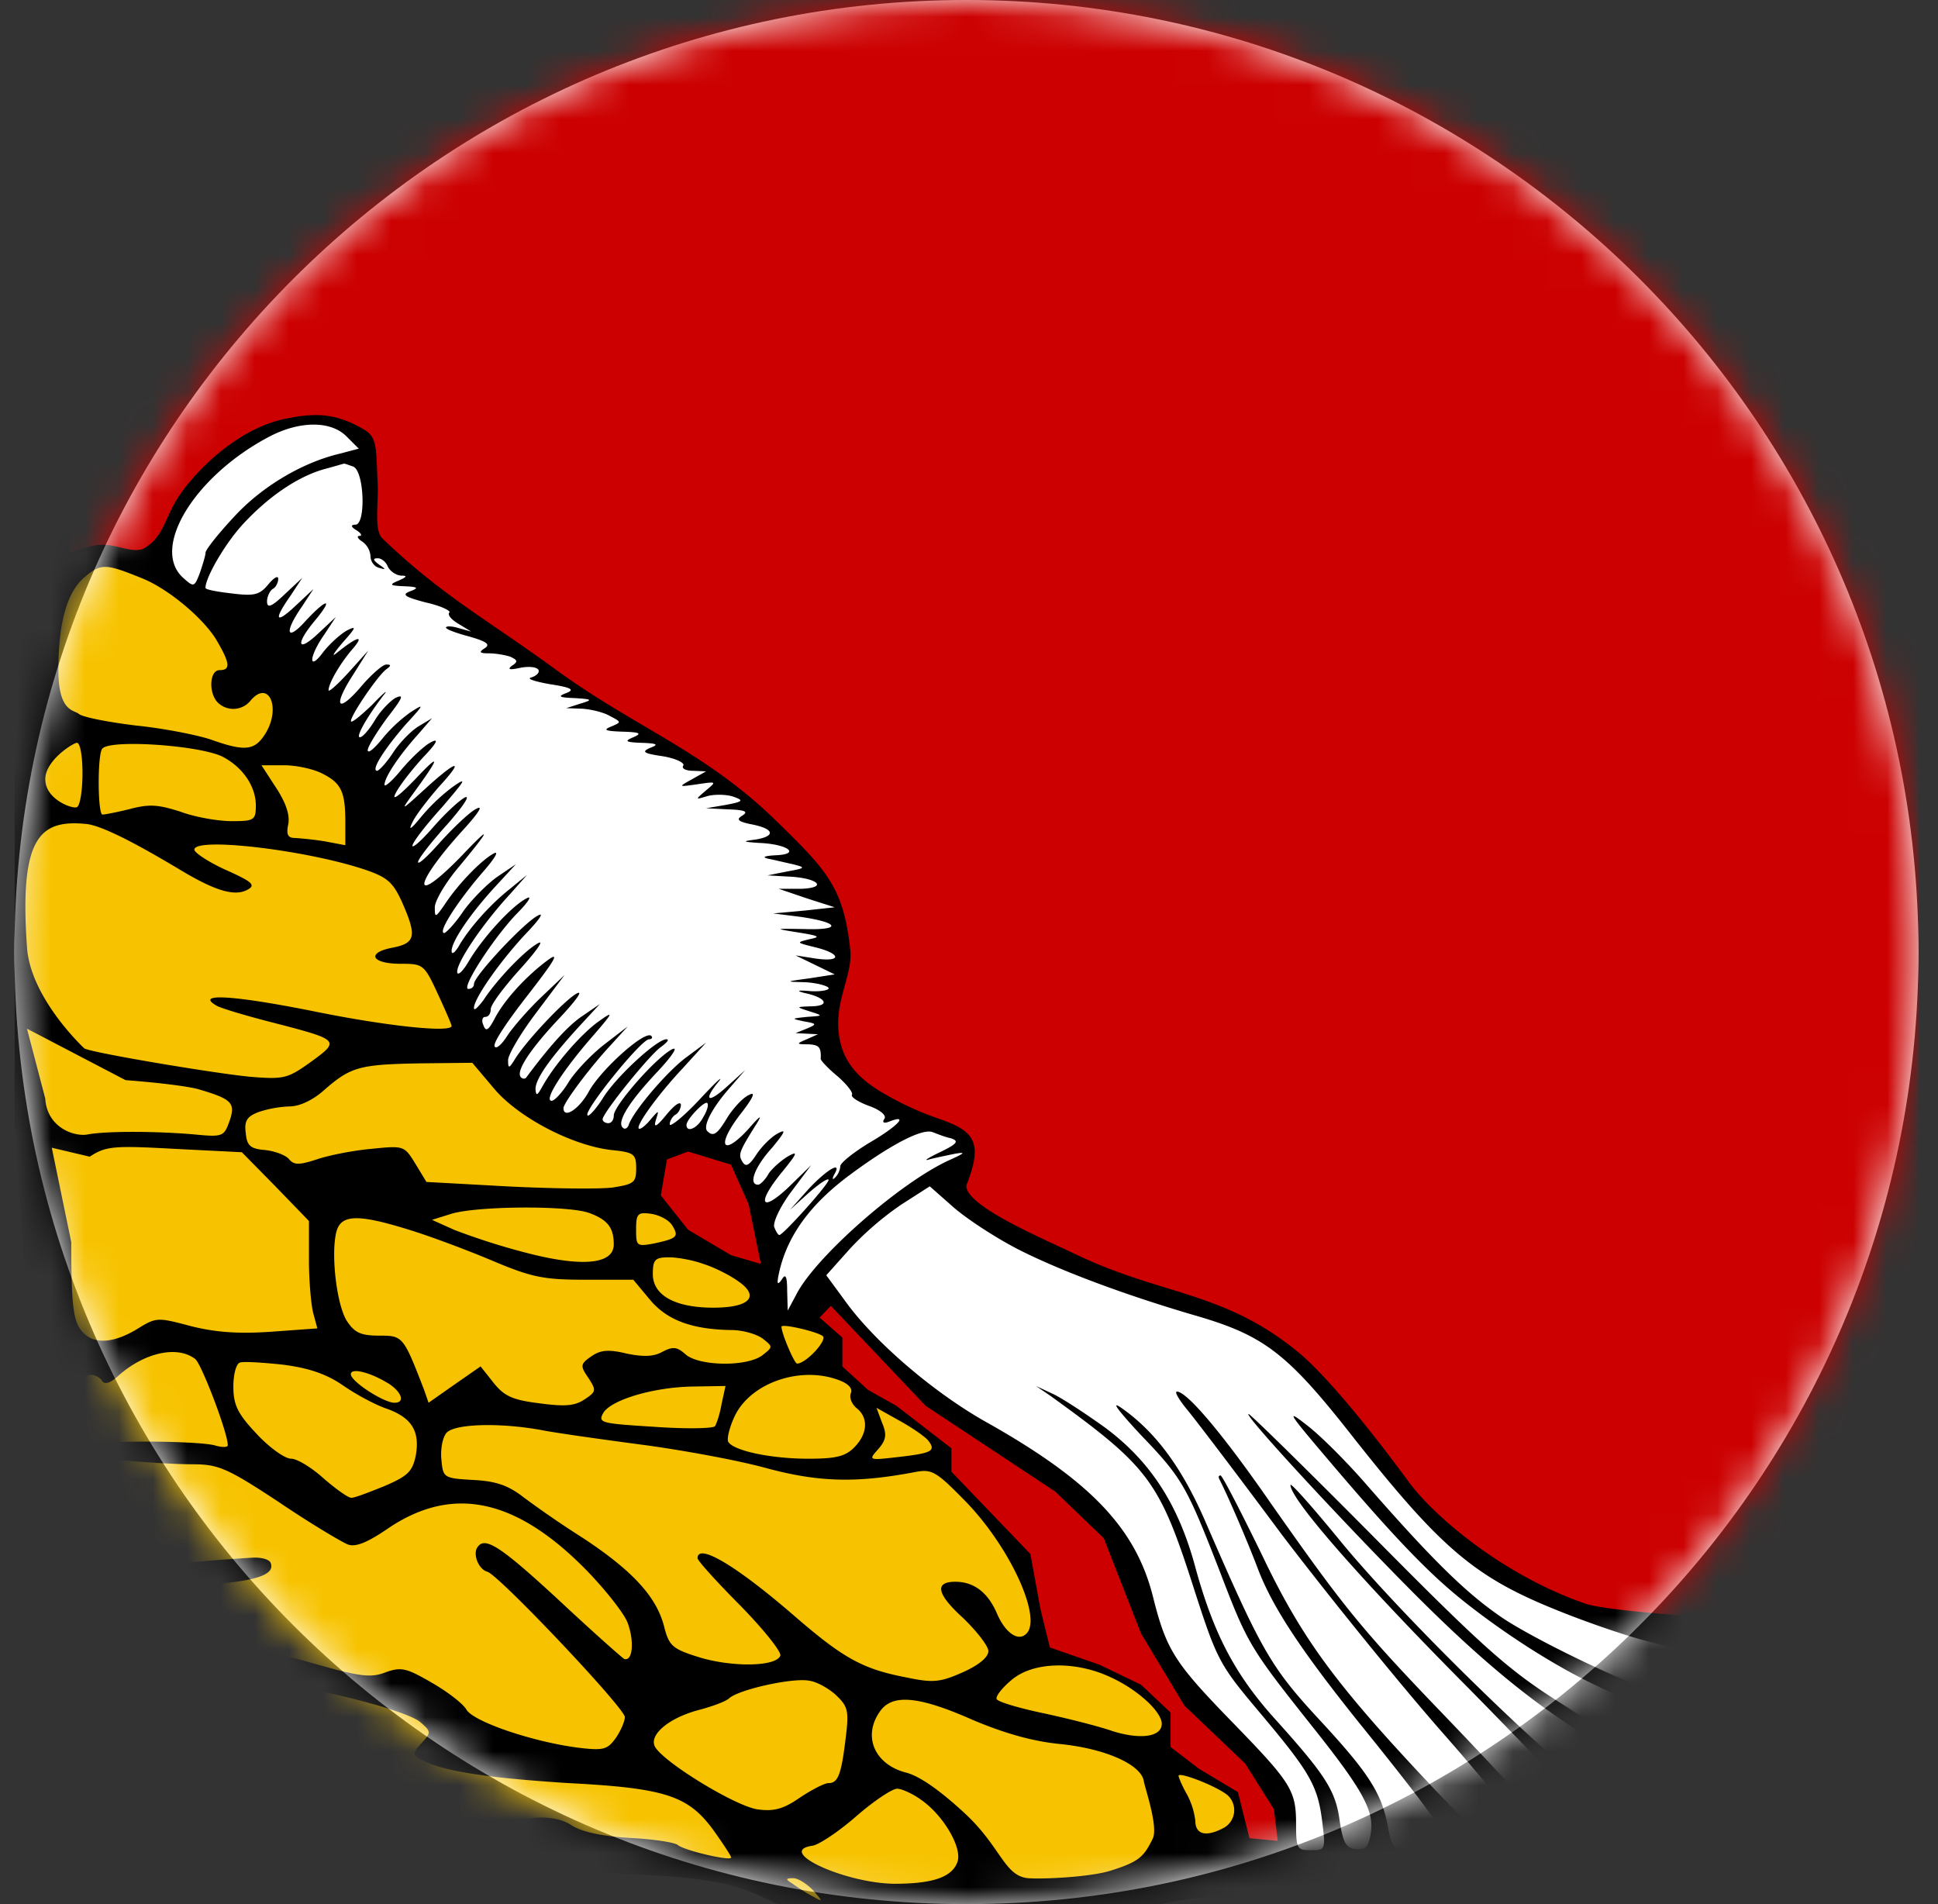 <svg xmlns="http://www.w3.org/2000/svg" width="57" height="56" fill="none" viewBox="0 0 57 56"><rect x="0" y="0" width="57" height="56" fill="#333333" stroke="none"/><g clip-path="url(#a)"><path fill="#fff" d="M56.425 28c0-15.464-12.536-28-28-28s-28 12.536-28 28 12.536 28 28 28 28-12.536 28-28"/><mask id="b" width="57" height="56" x="0" y="0" maskUnits="userSpaceOnUse" style="mask-type:alpha"><circle cx="28.425" cy="28" r="28" fill="#d9d9d9"/></mask><g mask="url(#b)"><path fill="#f7c300" d="m6.9 17.963-4.547-2.026-.566.725-.495 5.382-.53 2.669-.277 5.596 1.868 9.572-.594 7.12.218 2.306.46 2.035 1.14 1.438 1.167 1.004 2.144.625 5.618.27 4.857-.27 4.505.814 2.035.977 2.035 2.252.977-.407 1.71-2.524h2.994l4.332-.841 1.52-.923-1.52-2.415-1.845-1.845-2.822-1.954-1.167-3.23-4.83-4.205-1.384-1.276h-1.574l-.136-1.574-1.628-2.062-.624-1.411-3.284-.841-1.628-1.194-1.492-1.954-.672-1.962-1.784-3.8-1.948-3.383zM17.228-11.75l-1.23-4.53-4.1-1.918-1.62.875v1.193l-1.603-.787-1.766.928 3.694 8.27L13.53.524 39.954 20.07l4.667-.271 1.52-.923-1.52-2.415-1.845-1.845-2.822-1.954-1.167-3.23-4.83-4.206-1.384-1.275h-1.574l-.136-1.574L29.235.316l-.624-1.411-3.284-.842L38.857.316l3.475-9.102 3.41-7.059-1.894-1.058-1.027.38-.82.173.33-1.121-1.026-.616-.931-.08-3.048 1.359-2.006 5.211-4.216-.726.79-8.205h-2.307l-.1 1.603-.575.391-1.174-.391v-1.603l-2.627-.167v2.05h-1.826v-1.715h-2.442l.82 7.864-2.366.559z"/><path fill="#fff" d="m6.526 11.688-2.315 4.209.998 1.456 3.396 2.217 3.255 5.66 1.863 4.976 1.084 1.557 2.618 1.391 1.934.566 1.792.708.91 2.575.45 1.435.504.319 1.094-.319 1.058.918 2.059 2.004 1.948 1.976 2.031 1.642 1.614 2.754 2.338 2.978 1.809 1.725v2.282l1.975.167 3.84-.167 3.09-.473 1.948-1.03 1.39-2.504.669-1.892-.422-1.88-4.314-5.998-13.363-5.63.526-7.47-9.733-6.366-9.207-6.261-2.104-4.104z"/><path fill="#000" d="M24.96-19.852v1.07h-1.48v-1.81h-2.845l.114.855c.165 1.431.61 7.073.56 7.14-.033.016-.79.164-1.695.328-.904.148-1.793.33-1.973.395-.313.115-.379-.05-.905-2.204l-.576-2.32-2.138-1.052-2.139-1.037-1.036.527c-1.07.559-1.07.543-.724 1.48.066.148-.164.082-.674-.214l-.757-.46-1.003.51c-.543.28-.987.542-.987.575 0 .05.411.921.921 1.941 1.184 2.336 3.47 8.011 4.523 11.186.445 1.332.807 2.5.807 2.599 0 .082-2.254.148-5.758.148H1.438L.062 27.456 1.52 49.564l.362.987c.84 2.188 2.04 3.372 4.162 4.063.987.312 1.53.345 7.484.411 6.86.066 7.731.165 9.261.938.856.444 2.007 1.579 2.813 2.763.296.444.592.79.658.79.082 0 .428-.461.806-1.037 1.217-1.858 3.438-1.102 5.05-1.53.773-.197.839-1.184 4.606-1.184 5.593-.016 8.24-.872 9.326-1.3 2.386-.937 3.669-2.845 4.08-6.086.148-1.052.164-7.977.066-25.019L50.078-.195h-5.313c-2.928 0-5.33-.033-5.33-.082 0-.05.396-1.3.89-2.78 1.035-3.126 1.776-4.87 4.03-9.475l1.644-3.372-.362-.28c-.197-.148-.724-.444-1.151-.641l-.79-.379-.756.379c-.675.329-.74.329-.625.066.345-.823.296-.938-.626-1.333l-.888-.378-1.217.477c-2.813 1.135-2.402.707-3.504 3.586-.526 1.398-.97 2.533-1.003 2.533-.23 0-3.62-.526-3.668-.56-.066-.082.23-3.503.542-6.086.132-1.069.198-2.006.148-2.089-.049-.082-.657-.148-1.381-.148h-1.283l-.115.987c-.1.889-.148.987-.494.987-.773 0-.905-.148-.905-1.069 0-1.02-.082-1.07-1.842-1.07H24.96zm.988.97v1.711l-1.432.099c-.806.066-1.825.148-2.286.197l-.839.083-.099-1.201c-.066-.658-.148-1.448-.214-1.744l-.098-.526h2.171v1.809h2.139v-1.069c0-.954.032-1.07.329-1.07.312 0 .329.116.329 1.712m.657.362v1.662l.51.115c.28.05.97.099 1.53.115.543.017 1.415.066 1.908.115.494.066-1.381.115-4.161.115-5.001 0-5.675-.115-1.892-.329l1.94-.115-.098-1.908c-.066-1.382-.05-1.859.082-1.678.1.132.181 1.004.181 1.908m.987-.986c0 .97 0 .97 1.35 1.085.558.066.591.033.69-.526.05-.313.099-.773.099-1.037 0-.427.016-.444.97-.444.543 0 1.02.05 1.053.116.05.082-.033.871-.148 1.776s-.214 1.661-.23 1.694c0 .066-3.603-.131-4.047-.214-.329-.065-.362-.213-.428-1.677-.049-.889-.049-1.662-.016-1.728.016-.049.197-.065.378-.016.28.082.33.23.33.97M12.46-16.398c.296.774.51 1.431.477 1.464-.033.05-.444.214-.921.412l-.839.329-.263-.658c-.148-.362-.23-.724-.181-.806s-.033-.445-.181-.823c-.148-.362-.247-.69-.214-.724.197-.18 1.398-.707 1.48-.658.05.033.346.691.642 1.464m27.783-1.118c-.082.263-.362.872-.609 1.365-.411.839-.51.921-1.727 1.464-.69.296-1.316.526-1.365.477-.05-.05.131-.641.378-1.3l.46-1.2 1.481-.609a65 65 0 0 1 1.513-.625c.017-.016-.032.181-.131.428m1.398-.181.56.28-.313.723c-.165.412-.28.888-.23 1.086.049.197-.033.493-.165.674-.214.296-.263.296-1.036.017l-.806-.296.592-1.366c.312-.756.641-1.381.707-1.381s.379.115.691.263m-28.391 1.546c.493 1.234.526 1.431.213 1.25-.148-.098-1.167-2.566-1.167-2.846 0-.361.526.527.954 1.596m.115-.79c.214.494.23.51.131.083-.082-.444-.065-.444.346-.263.23.115.428.263.428.345 0 .066.082.115.18.082.149-.033.691 1.185 1.053 2.352.28.922-.263.017-.641-1.069-.23-.641-.412-1.069-.412-.97-.016.099.1.51.23.888.428 1.234.248 1.497-.51.724-.279-.263-.394-.527-.345-.74.05-.165.033-.28-.049-.23-.066.032-.263-.28-.428-.708-.18-.428-.329-.822-.361-.888-.033-.082-.017-.132.032-.132.05 0 .214.247.346.526m30.842.56c0 .131-.263.757-.576 1.382s-.575 1.2-.575 1.266c0 .082.066.017.148-.115.987-1.826 1.381-2.484 1.447-2.402.05.05-.23.642-.608 1.333-.379.69-.642 1.3-.593 1.349.033.049.28-.296.51-.774.23-.476.477-.822.51-.773.05.05-.098.461-.329.922-.246.46-.395.838-.345.838s.378-.592.74-1.315c.362-.74.74-1.283.823-1.234.115.082-.954 2.533-1.25 2.862-.017.033-.494-.214-1.037-.543l-.987-.608.28-.478c.148-.28.362-.493.46-.493.1 0 .379-.378.626-.822.427-.773.756-.954.756-.395m-28.77.757c.116.476.23.789.264.674.033-.099 0-.46-.1-.79-.114-.444-.114-.575.034-.526.164.05.839 2.418.707 2.533-.016.033-.164-.05-.329-.164-.263-.198-1.184-2.83-.921-2.665.066.05.23.477.345.938m-6.662-.362c0 .378.543 1.595.543 1.233 0-.098-.098-.345-.23-.575s-.23-.494-.23-.576c0-.099.115.033.246.28.132.263.346.46.494.46.197 0 .724.888.724 1.217 0 .066-1.464.922-1.58.922-.082 0-1.579-2.813-1.53-2.863.264-.23 1.103-.575 1.3-.542.132.016.247.213.263.444m34.462-.214c-.428.74-.444.756-.856.543l-.378-.214.576-.296c.707-.379.855-.379.658-.033m-33.08.394c0 .28-.576.313-.773.05-.329-.46-.263-.543.28-.346.28.1.493.23.493.297m19.92-.246 1.218.115-.1 1.382c-.065.756-.147 1.414-.18 1.447s-2.139.017-4.688-.033l-4.622-.098-.1-.74c-.049-.412-.098-1.02-.098-1.366v-.625l.954-.066c1.76-.098 6.399-.115 7.616-.016m14.722.51c-.131.246-.247.411-.263.345 0-.197.378-.954.444-.888.05.033-.033.28-.18.543m-34.148.888c.131.362.28.69.361.74.083.05.56-.066 1.053-.263.494-.214.938-.329.987-.296.033.05-.345.263-.872.46-.526.214-1.463.642-2.089.938-1.398.707-1.579.642-.263-.082l.97-.543-.312-.806c-.18-.46-.263-.822-.18-.822.065 0 .23.296.345.674m29.69.082c.527.23 1.053.379 1.185.33.132-.05.197-.034.132.049-.05.082.329.394.822.674s.905.543.905.576-.84-.346-1.876-.84c-1.036-.493-1.974-.888-2.072-.888s-.823.264-1.58.593c-.772.329-1.43.559-1.463.526-.066-.05 2.648-1.365 2.977-1.447.017 0 .444.18.97.427m-25.035.724c.608.23 1.102.46 1.102.526 0 .148-.395 0-1.645-.592-1.07-.51-.97-.493.543.066m25.825.263c.823.428 1.53.773 1.563.806.016.017-.181.527-.46 1.135-.264.625-.494 1.201-.494 1.3.016.115.263-.346.592-1.02.658-1.415.641-1.398.888-1.25.132.082.115.197-.05.378-.279.329-1.15 2.007-1.035 2.007.049 0 .345-.477.674-1.07.329-.591.674-1.069.757-1.069.23 0 .197.066-.51 1.48-.362.725-.757 1.317-.872 1.3-.099 0-1.02-.427-2.023-.937l-1.81-.938.56-1.447c.312-.79.592-1.431.625-1.431.049 0 .756.345 1.595.756m-2.467.51c-.23.625-.494 1.332-.576 1.58-.115.312-.247.427-.444.378-.148-.05-.691-.198-1.2-.346-.922-.263-.938-.263-.758-.707.116-.247.264-.527.33-.609.131-.148 2.697-1.349 2.96-1.382.066-.016-.066.477-.312 1.086m-24.773.33.494 1.282-.84.263c-.46.132-1.43.527-2.138.856-.723.345-1.316.592-1.349.559-.032-.016-.263-.56-.542-1.184-.477-1.135-.477-1.152-.165-1.3.247-.115.379-.099.494.082.197.313.18.527-.017.395-.098-.066 0 .23.198.642.197.41.394.723.427.69.033-.049-.033-.23-.131-.427-.099-.197-.148-.395-.115-.444.049-.05.197.131.345.394.428.774.296.28-.181-.707-.263-.526-.395-.97-.296-1.003s.79-.346 1.563-.707c.773-.346 1.48-.642 1.579-.659.098 0 .411.576.674 1.267m.214-.922c0 .082.066.131.132.082.23-.148.493.148.855.889.18.41.296.608.247.444-.346-1.234-.23-1.48.214-.395.18.477.197.477.115.066-.05-.247-.017-.444.066-.444.378 0 .674.23.674.493 0 .18.066.345.148.395.082.066.115-.066.082-.263-.066-.346-.066-.362.082-.05.33.691.214.855-.756 1.119-.527.148-.987.214-1.053.148-.23-.28-1.102-2.665-.954-2.665.082 0 .148.082.148.181m15.133.97c1.267.132 1.201.132-.707.083l-2.106-.066.05 2.336.05 2.335 1.233.1c.872.065.395.098-1.645.114-1.58.017-2.977.099-3.092.181-.181.115-.198.379-.066 1.35.28 1.957.378 3.404.197 3.026-.082-.181-.148-.675-.148-1.102a25 25 0 0 0-.197-2.04l-.198-1.267-1.003.1c-1.036.098-4.376.887-4.573 1.085-.066.05.082.773.345 1.579.264.822.527 1.743.576 2.056.05.313-.099-.016-.329-.74-.839-2.649-.888-2.747-1.365-2.632-.23.05-1.267.46-2.287.888-1.02.444-1.875.74-1.924.675-.082-.132 3.388-1.547 5.181-2.106 2.55-.822 4.952-1.184 7.65-1.184h1.397v-4.82l-2.237.082c-1.283.05-2.138.033-2.023-.049.28-.18 5.33-.165 7.221.016M25.75-10.36l.05 1.908-1.12.1c-.608.048-1.776.164-2.598.262-.806.082-1.513.099-1.58.033-.081-.099-.97-3.487-.97-3.717 0-.214 3.57-.576 5.264-.527l.905.017zm5.461-1.661c2.336.28 2.155.016 1.645 2.253-.428 1.81-.477 1.925-.839 1.892-.214-.016-1.464-.115-2.78-.247l-2.385-.213-.05-2.024-.049-2.023 1.53.099c.84.049 2.155.18 2.928.263m-12.189 1.908c.198.888.395 1.777.445 1.974.082.312 0 .378-.626.543-.378.115-1.497.444-2.45.756-.955.313-1.81.56-1.909.56-.082 0-.263-.346-.41-.79-.132-.428-.445-1.267-.675-1.875l-.428-1.102 1.184-.411c.922-.346 3.882-1.168 4.409-1.234.05-.017.263.707.46 1.579m18.95-.428c.724.28 1.3.543 1.3.576 0 .296-1.547 3.685-1.678 3.685-.1 0-.872-.23-1.728-.494-.839-.28-1.661-.493-1.825-.493-.658-.017-.691-.181-.264-2.139.214-1.036.428-1.974.477-2.089.083-.23 1.727.181 3.718.954m-24.361-.164c-.494.164-.938.378-1.004.444s.198.97.609 2.007c.395 1.036.707 1.957.674 2.04s-.378-.74-.79-1.843c-.394-1.102-.789-2.007-.871-2.007-.066 0-.51.181-.954.412-1.185.592-1.152.394.033-.23 1.052-.56 2.55-1.152 2.96-1.152.132 0-.164.148-.658.329m27.223.855c.822.411 1.382.757 1.25.757-.131.016-.641-.214-1.135-.494-.493-.28-.904-.477-.937-.444a8 8 0 0 1-.23.379c-.165.296-.182.296-.1-.1.1-.361.017-.46-.575-.723-.362-.164-.707-.362-.757-.444-.131-.197.691.165 2.484 1.07m-20.99 1.102c0 .132-.114-.131-.246-.575-.115-.461-.214-.938-.214-1.07 0-.131.115.116.247.576.115.444.214.938.214 1.07m-6.99 1.004.724 1.875-.527.28c-.559.296-.641.263-.888-.445-.082-.28-.395-1.102-.674-1.858-.28-.74-.428-1.35-.346-1.35s.46.823.839 1.827c.395 1.02.74 1.76.757 1.677.033-.098-.23-.937-.609-1.875-.609-1.562-.641-1.727-.378-1.908.148-.115.296-.18.329-.148.05.033.395.905.773 1.925m27.7-1.695c.148.1.05.494-.444 1.612-.724 1.678-.954 2.37-.724 2.122.1-.098.445-.871.79-1.727.674-1.661.822-1.924.954-1.694.05.082-.164.724-.477 1.447-.329.708-.69 1.547-.806 1.843l-.23.56-.51-.264c-.28-.148-.494-.33-.46-.411.263-.724 1.546-3.62 1.611-3.62.05 0 .181.067.296.132M38.86-7.433c-.411.938-.724 1.71-.707 1.727.033.017.378.23.79.477.41.264.592.412.41.346-.18-.082-1.102-.411-2.04-.773-.937-.346-1.726-.625-1.743-.592-.033.032-.28.904-.575 1.94-.296 1.037-.61 1.958-.691 2.057-.116.115-.132.05-.083-.165.708-2.516 1.053-4.03.905-4.03-.099 0-.148-.05-.082-.099.05-.065.69.1 1.431.362.79.264 1.382.395 1.447.296.083-.082.461-.871.856-1.76.395-.871.74-1.579.773-1.546s-.28.823-.69 1.76m-27.338.198c.641 1.677.74 2.17.427 2.072-.263-.082-1.497-3.421-1.382-3.717.149-.379.297-.115.954 1.645m30.003-1.563c-.05.082-.395.921-.773 1.892-.379.987-.757 1.776-.84 1.776-.081 0-.048-.247.067-.543.131-.28.444-1.003.69-1.595.543-1.283.724-1.645.84-1.645.049 0 .049.05.016.115m.28.658c-.148.345-.494 1.184-.774 1.859-.559 1.365-.575 1.398-.674 1.3-.05-.05.197-.774.543-1.63.345-.855.658-1.694.724-1.858.049-.148.18-.28.28-.28.098 0 .065.247-.1.609m-9.771.707c.427.115.329.115-.412.05-1.94-.214-1.776-.297-2.006 1.184l-.181 1.316.082-1.349c.066-1.2.05-1.349-.23-1.431-.494-.148 2.122.066 2.747.23m-2.912.165c.066.082-.329 4.128-.427 4.21-.017.034-1.152.067-2.5.083l-2.468.016-.099-1.283a95 95 0 0 0-.23-2.27l-.132-.954 2.895.05c1.58.033 2.912.098 2.961.148m-6.876.362c.116.542.412 3.092.412 3.602 0 .411-.033.428-1.678.625-.938.115-1.892.247-2.139.296-.378.066-.46.033-.46-.23s-.658-2.73-.921-3.389c-.066-.18.246-.329 1.283-.608 1.151-.313 2.335-.543 3.207-.642.115 0 .247.148.296.346m10.988.329c.987.23 1.432.41 1.432.575 0 .198-.823 3.488-.905 3.62-.033.065-4.03-.544-4.096-.626-.033-.05.477-4.129.543-4.194.033-.05 1.546.263 3.026.625M17.147-3.732c.411 1.415.411 1.727.033 1.727-.115 0-1.02.362-2.023.79l-1.826.79-.543-1.793c-.345-1.201-.477-1.843-.362-1.958s.346.379.707 1.513c.659 1.99.84 1.942.23-.082-.608-2.007-.41-2.138.248-.164.674 2.04.838 1.859.18-.214-.263-.823-.41-1.513-.345-1.513.082 0 .378.707.658 1.579.296.855.56 1.53.609 1.48.065-.066-.477-1.859-.905-3.043-.05-.148-.017-.197.099-.132.098.066.378.724.608 1.48.247.741.527 1.416.609 1.514.197.198.098-.197-.543-1.94l-.46-1.284.444-.164c.246-.083.74-.296 1.102-.46.658-.297.658-.297.855.065.115.214.395 1.02.625 1.81M36.393-5.59c.493.23.493.213.066 1.743-.181.658-.313 1.25-.264 1.283.033.033.23-.56.444-1.332.214-.773.445-1.398.543-1.398.165 0 .132.164-.46 2.04-.214.723-.346 1.233-.264 1.15.083-.081.346-.789.593-1.595.246-.79.493-1.43.559-1.43.05 0 .197.065.329.147.18.115.148.378-.214 1.431-.23.724-.428 1.448-.428 1.629.017.18.247-.379.527-1.234.51-1.612.576-1.744.707-1.628.033.049-.148.756-.411 1.595-.543 1.661-.658 2.468-.148 1.02.625-1.793.839-2.303.97-2.303.066 0-.115.724-.444 1.596-.312.888-.493 1.53-.411 1.447.099-.099.362-.74.609-1.447.246-.708.526-1.316.625-1.382.115-.066.131.016.049.214-.411 1.003-.921 2.632-.872 2.78.033.082.263-.428.494-1.152.543-1.595.658-1.81.987-1.678.23.083.18.33-.296 1.777-.313.921-.593 1.71-.642 1.744-.033.032-.674-.198-1.431-.51-.757-.313-1.694-.642-2.073-.74-.74-.198-.806-.33-.559-1.103.099-.263.313-1.02.51-1.678.181-.641.378-1.184.411-1.184s.263.082.494.198m-7.04 1.727c-.05.164-.083.033-.083-.28 0-.312.033-.444.082-.296a1.7 1.7 0 0 1 0 .576m1.743 1.447c1.036.132 2.583.428 3.438.642 1.563.395 4.162 1.381 4.014 1.53-.033.032-.593-.116-1.234-.346-1.629-.592-4.458-1.332-4.195-1.102.083.066 1.152.411 2.369.773 1.217.346 2.09.658 1.941.691-.165.033-.822-.132-1.48-.362-2.468-.839-5.89-1.25-10.479-1.25-4.293 0-7.171.444-8.948 1.349-.46.23-.888.296-1.694.263l-1.053-.05 1.497-.64c1.842-.774 4.178-1.366 6.152-1.547 2.484-.247 7.616-.214 9.672.05M10.19 12.833l.362.362-.56.148c-1.118.263-2.319.987-3.125 1.875-.46.493-.822.954-.822 1.036s-.082.346-.165.592c-.164.428-.18.428-.493.148-.97-.872.345-3.01 2.55-4.161.888-.46 1.793-.46 2.253 0m.197.888c.33.131.379 1.71.066 1.71-.148 0-.131.067.033.165.132.082.181.165.082.165-.082 0-.049.082.083.164a.58.58 0 0 1 .246.428c0 .164.115.312.247.345.214.066.214.05 0-.098-.18-.132-.18-.181-.033-.181.115 0 .247.115.296.246.066.132.23.247.379.264.197 0 .197.032-.066.148-.28.115-.263.148.164.164.412.017.445.05.181.148-.263.099-.164.165.46.33.445.098.741.246.692.295-.066.066.066.214.263.33l.378.23-.362-.1c-.213-.065-.378-.065-.378-.016 0 .05.313.165.69.264.51.148.626.23.445.345-.18.115-.148.148.132.148.197 0 .477.05.625.099.213.098.23.148.05.263-.149.115-.067.131.23.066.246-.05.476-.033.542.049.05.082-.05.181-.197.23-.165.033.066.115.526.198.642.098.757.164.494.263-.264.099-.214.132.246.148.527.033.543.05.165.164l-.411.132.46.016c.263.017.625.1.823.214.345.181.345.181.033.313-.247.098-.165.131.329.148.526.016.592.05.329.164-.28.116-.23.148.246.165.46.016.51.05.247.148-.263.115-.197.164.378.247.379.065.658.197.593.28-.05.082.082.147.296.147l.378.017-.411.23c-.412.23-.412.23.164.148.56-.082.56-.082.247.181-.329.28-.329.28.05.165.197-.05.526-.05.74.016.328.115.312.148-.214.247l-.576.098.658.033c.493.017.592.066.411.181-.197.115-.131.181.296.264.642.131.691.345.082.444-.394.049-.378.065.116.098.838.033 1.233.33.493.362-.312.017-.428.05-.247.099.181.033.51.115.74.164.395.099.379.116-.164.214l-.576.115.576.033c.888.033 1.234.33.411.362h-.658l.823.28.822.263-.904.099-.905.082.79.099c1.15.164 1.25.394.147.361-.92-.016-.92-.016-.197.1.609.098.674.13.33.197-.396.098-.396.098.13.23.774.18.856.444.083.345l-.625-.098.576.28.575.279-.74.115c-.724.099-.724.099-.132.115.33.017.642.099.691.165.033.065-.197.115-.526.098-.362-.033-.444-.016-.197.05.641.131.79.378.246.395-.493.016-.493.016-.082.148.411.131.411.131-.082.164-.46.05-.46.05-.082.132.378.065.394.082.082.213l-.33.132.33.017.329.016-.33.148c-.312.132-.312.148.05.148.313.017.378.082.362.428 0 .049.214.28.493.51.264.23.461.477.428.542-.05.066.181.214.494.33.329.115.526.28.46.378-.082.115-.016.148.148.082.592-.23.23.148-.592.625-.46.28-.855.592-.855.69a.55.55 0 0 1-.148.33c-.082.082-.099.05-.033-.082.247-.412-.181-.181-.74.41l-.56.626.527-.477c.296-.263.575-.46.608-.411.066.066-1.332 1.628-1.447 1.628-.033 0-.099-.099-.148-.23-.05-.132.164-.592.493-1.036l.592-.79-.674.658c-.823.773-.938.46-.165-.477.428-.526.461-.609.165-.444-.197.115-.46.345-.576.51-.098.18-.247.329-.312.329-.296 0-.099-.527.411-1.086.378-.46.428-.56.18-.428-.197.1-.476.379-.64.625-.215.33-.313.379-.412.214-.131-.214-.099-.296.428-1.135.164-.263.082-.213-.23.148-.757.84-.987.56-.297-.361.428-.543.51-.74.28-.61-.18.083-.46.396-.625.659-.296.493-.411.576-.592.395-.132-.148.148-.691.69-1.3l.428-.493-.526.477c-.576.526-.724.427-.247-.148.148-.198-.115.049-.575.543-.477.51-.872.822-.872.723s.082-.23.164-.28c.099-.049.165-.197.165-.295-.017-.116-.198.016-.428.296-.296.361-.378.394-.312.164.098-.312.098-.312-.132-.05-.132.165-.28.297-.346.297-.18 0 .51-.97 1.284-1.793l.674-.74-.576.427c-.56.412-1.53 1.547-1.694 1.974-.033.115-.115.165-.181.099-.18-.165.18-.757 1.036-1.661.428-.461.609-.74.412-.642-.478.247-1.711 1.661-1.711 1.941 0 .132-.066.23-.165.23-.082 0-.164-.049-.164-.115 0-.18 1.365-1.875 1.71-2.122.181-.131.264-.23.165-.23-.28 0-1.497 1.118-1.875 1.744-.198.312-.411.542-.444.493-.132-.115 1.579-2.237 1.81-2.237.081 0 .114-.05.065-.099-.181-.18-1.497 1.004-1.842 1.645-.28.51-.74.806-.74.477 0-.148.756-1.168 1.381-1.842l.51-.56-.707.544c-.395.312-.856.805-1.037 1.102-.18.296-.41.542-.493.542-.247 0 .313-.871 1.168-1.858.658-.757.674-.806.214-.477-.51.361-1.3 1.266-1.662 1.924-.148.263-.18.28-.197.066 0-.296.411-.888 1.3-1.859l.592-.641-.527.361c-.411.28-.937.856-1.645 1.81-.033.033-.098.033-.148-.017-.164-.164.263-.822 1.152-1.76.46-.493.69-.806.493-.707-.345.181-1.497 1.398-1.826 1.941-.164.263-.197.28-.197.033-.016-.148.362-.79.822-1.398l.84-1.119-.692.658c-.378.362-.822.872-.986 1.119-.165.263-.33.411-.379.329-.066-.099.395-.773.987-1.53.74-.954.938-1.267.609-1.036-.658.477-1.316 1.2-1.596 1.743-.18.346-.263.395-.329.198-.066-.132-.033-.247.05-.247.098 0 .164-.099.164-.23 0-.132.395-.658.872-1.185.46-.51.707-.855.526-.756-.378.197-1.217 1.069-1.612 1.677-.164.214-.28.33-.28.23 0-.279.774-1.38 1.53-2.187.412-.428.543-.642.346-.526-.395.197-1.875 1.776-1.875 2.006 0 .083-.066.148-.165.148-.23 0 .724-1.48 1.415-2.204.345-.345.477-.559.296-.46-.444.23-1.283 1.151-1.695 1.842-.18.313-.345.46-.345.313 0-.296.757-1.415 1.546-2.27l.51-.576-.543.444c-.575.46-1.184 1.152-1.48 1.678-.115.18-.197.23-.197.115 0-.28.542-1.086 1.299-1.908l.592-.642-.56.379c-.295.213-.74.658-.986 1.003-.23.346-.494.625-.56.642-.213 0 .396-.938 1.12-1.777.361-.411.51-.658.328-.56-.362.198-1.053.906-1.447 1.514-.263.378-.28.378-.28.066 0-.181.28-.658.609-1.07 1.069-1.282 1.102-1.414.148-.41-1.497 1.53-1.382.79.131-.856.412-.46.543-.674.33-.56-.198.1-.659.544-1.037.955-.378.428-.674.707-.674.609 0-.083.378-.576.855-1.102.477-.543.707-.889.51-.79-.197.115-.609.51-.938.888s-.592.609-.592.526c0-.098.395-.608.872-1.135.674-.789.757-.904.329-.608a5.5 5.5 0 0 0-.954.905q-.444.541-.247.148c.099-.214.46-.675.773-1.037.773-.839.56-.822-.395.05-.723.658-.74.674-.361.148.806-1.102.822-1.234.065-.428-.493.51-.707.658-.575.411.115-.23.477-.69.806-1.053.41-.427.477-.575.23-.444-.197.1-.576.461-.855.79-.28.345-.51.543-.51.46 0-.213.41-.838.97-1.463l.428-.494-.411.247c-.23.148-.56.493-.74.773-.182.28-.395.51-.461.526-.198 0 .197-.625.839-1.365.543-.592.559-.625.148-.362a4.3 4.3 0 0 0-.856.806c-.23.28-.41.428-.41.313 0-.099.262-.527.575-.954.46-.592.51-.708.23-.576-.18.115-.46.411-.608.674-.165.264-.346.477-.428.477-.132 0 .214-.608.707-1.25.148-.18-.016-.05-.345.296-.346.33-.625.56-.625.477 0-.18.822-1.381 1.052-1.53.132-.098.132-.131-.016-.131-.099 0-.46.313-.773.69-.691.79-.79.51-.165-.443l.412-.658-.576.641c-.33.362-.592.592-.592.527 0-.214.362-.823.723-1.234.346-.411.116-.346-.477.131-.18.149-.098.017.165-.296.395-.444.428-.51.132-.361-.181.098-.494.378-.691.625-.444.608-.444.164.016-.494l.346-.526-.51.477c-.625.592-.691.329-.1-.379.56-.674.346-.657-.279.017-.559.625-.641.345-.115-.411l.346-.527-.51.477c-.609.576-.675.444-.165-.28l.346-.526-.51.477c-.395.379-.527.428-.527.214 0-.131.083-.312.165-.362.098-.049.164-.197.164-.296 0-.115-.131-.033-.296.165-.247.296-.395.345-1.053.263-.444-.05-.79-.115-.79-.165 0-.312.577-1.3 1.087-1.858.74-.806 1.595-1.399 2.385-1.629.312-.082.575-.164.592-.164.016-.017.131.033.28.082m-6.2 3.29c.772.312 1.809 1.184 2.187 1.826.395.674.411.872.082.872-.296 0-.329.674-.05.954a.65.65 0 0 0 .955-.05c.56-.674.937.263.395 1.037-.296.427-.593.444-1.563.098-.395-.131-1.382-.329-2.204-.411-.806-.099-1.58-.247-1.678-.346-.148-.115-.595-.065-.595-1.282 0-1.744.398-2.451.825-2.78.444-.362.592-.346 1.645.082m-1.761 5.724c0 .494-.066.954-.164 1.003-.1.066-.93-.213-.93-.822 0-.56.83-1.07.93-1.07.098 0 .164.396.164.89m4.129-.477c.592.313.97.872.97 1.431 0 .428-.049.46-.707.46-.395 0-1.07-.114-1.513-.279-.675-.214-.921-.23-1.53-.066-.411.099-.757.165-.773.148-.132-.115-.132-1.743 0-1.924.164-.296 2.878-.115 3.553.23m2.928.494c.559.28.674.542.674 1.43v.675l-.608-.115a10 10 0 0 0-.889-.099c-.197 0-.246-.115-.18-.411.049-.28-.083-.642-.363-1.07l-.427-.657h.658c.378 0 .888.115 1.135.247m-4.293 2.763c1.102.674 1.71.872 2.105.642.23-.132.115-.23-.658-.576-.51-.23-.921-.51-.921-.592 0-.379 3.24 0 4.984.575.69.23.855.379 1.119.954.444 1.004.41 1.218-.264 1.35-.79.147-.641.476.23.476.659 0 .691.017 1.086.872.23.494.412.921.412.954 0 .214-1.974 0-4.13-.444-2.319-.46-3.437-.526-2.78-.148.149.082.873.296 1.646.494 1.974.51 1.99.526 1.135 1.15-.691.494-.79.527-1.793.445-1.053-.099-4.77-.724-4.886-.839-.033-.033-1.583-1.48-1.682-2.977-.23-3.274.4-3.75 1.748-3.619.592.066 2.007.905 2.649 1.283m9.326 6.481c.707.855 2.303 1.694 3.471 1.826.658.066.724.115.724.543 0 .411-.066.46-.691.559-.395.05-1.777.033-3.092-.033l-2.386-.131-.329-.543c-.329-.527-.329-.527-1.316-.428-.542.05-1.266.197-1.595.313-.51.164-.658.164-.806-.017-.099-.115-.411-.23-.691-.263-.444-.033-.543-.132-.576-.494-.05-.361.033-.493.379-.625a3.3 3.3 0 0 1 .904-.164c.296 0 .691-.181 1.037-.494.773-.674 1.036-.74 2.812-.773l1.53-.016zm-8.636.05c.938.279 1.053.394.872.92-.164.461-.197.478-1.053.395-1.135-.098-2.582-.098-3.108 0-.395.083-1.21-.197-1.26-1.052l-.538-2.057 2.9 1.514c.888.066 1.875.18 2.187.28m14.805.805c-.165.33-.494.477-.494.23 0-.164.543-.723.609-.64.05.032 0 .23-.115.41m7.287.626c.246.082.18.164-.33.41-.345.165-.493.264-.328.215.18-.05.51-.116.74-.165.362-.066.345-.033-.132.181-1.447.658-3.915 2.83-4.49 3.931l-.264.494-.016-.576c0-.444-.05-.526-.164-.329-.132.181-.148.115-.066-.247.247-1.069.921-1.99 2.105-2.862 1.201-.888 2.106-1.349 2.402-1.234.131.05.378.149.543.181M8.1 34.89l.987 1.02v1.151c0 .626.066 1.35.132 1.58l.115.427-1.366.099c-.97.066-1.628.016-2.352-.165-.987-.263-1.02-.263-1.579.083-.757.46-1.365.46-1.678 0-.214-.296-.263-.84-.263-2.55l-.573-2.78 1.116.263c.477-.312.707-.329 2.5-.23l1.974.099zm21.762 1.81c1.234.641 3.208 1.381 5.297 1.99 2.04.592 2.714 1.118 4.672 3.619 2.533 3.207 3.536 4.063 5.888 5.017.84.345 2.024.756 2.649.92l1.102.297-.099.592c-.066.33-.164.642-.214.724-.18.18-3.651-1.415-4.934-2.254-1.07-.723-2.04-1.661-4.08-3.997-.56-.641-1.332-1.414-1.727-1.71-.609-.477-.51-.33.609.986 2.023 2.386 3.043 3.438 4.112 4.277 1.53 1.201 3.29 2.254 4.59 2.747.64.264 1.2.477 1.233.51.033.017-.066.346-.23.691l-.28.658-.444-.312c-.23-.165-1.2-.79-2.155-1.399-1.48-.937-2.237-1.612-5.379-4.786-2.007-2.024-3.7-3.685-3.75-3.685-.165 0 2.895 3.306 4.935 5.346 1.957 1.957 3.52 3.24 5.247 4.277.69.427 1.25.806 1.25.872 0 .049-.198.296-.444.559l-.428.444-1.168-1.02c-2.303-2.007-5.264-5-6.695-6.744-.806-.987-1.464-1.727-1.464-1.645 0 .428 2.155 2.879 5.297 6.037 1.957 1.99 3.537 3.668 3.504 3.734-.05.05-.313.197-.592.312-.494.214-.527.198-.938-.345-.247-.313-1.464-1.628-2.714-2.928-2.468-2.566-2.961-3.175-5.132-6.267-1.399-2.023-2.468-3.29-2.764-3.29-.082 0 .066.247.296.526.247.296 1.497 1.941 2.78 3.669 1.3 1.71 3.471 4.408 4.853 5.97 1.365 1.563 2.45 2.912 2.401 3.01-.066.083-.345.149-.641.149-.477 0-.74-.198-1.941-1.448-3.043-3.207-4.047-4.556-5.247-7.073-.626-1.283-1.168-2.336-1.218-2.336-.066 0-.066.05-.033.115.247.477.84 1.86 1.119 2.6.428 1.135 1.25 2.385 2.96 4.523.774.954 1.712 2.138 2.073 2.648l.691.938-.608.099c-1.07.164-1.135.148-1.267-.527-.18-1.036-.56-1.628-2.023-3.207-1.448-1.563-1.711-2.04-3.34-5.79-.707-1.645-1.496-2.698-2.516-3.405-.296-.198-.033.131.576.79 1.25 1.299 1.365 1.512 2.368 4.095.806 2.105.872 2.204 2.78 4.606 1.448 1.826 1.76 2.418 1.629 3.092-.066.362-.165.444-.444.411-.28-.032-.362-.197-.461-.822-.115-.888-.411-1.349-1.908-3.01-1.184-1.316-1.81-2.517-2.352-4.507-.494-1.81-1.316-3.076-2.649-4.063-.575-.412-1.25-.856-1.53-.987l-.493-.23.411.28c2.895 2.088 3.208 2.5 4.195 5.559.724 2.253.773 2.336 1.99 3.783 1.48 1.76 1.694 2.139 1.826 3.224.099.79.082.806-.345.806-.395 0-.428-.049-.428-.756 0-1.004-.132-1.217-1.892-3.027-1.694-1.744-1.924-2.105-2.32-3.685-.509-2.006-1.841-3.405-4.917-5.132-1.547-.872-3.29-2.369-4.146-3.57l-.543-.74.691-.773a9 9 0 0 1 1.53-1.315l.823-.527.69.609c.395.345 1.201.871 1.826 1.2m-12.517-1.02c.526.197.707.427.707.92 0 .593-.954.675-2.632.231a20 20 0 0 1-2.056-.658l-.658-.296.575-.18c.774-.231 3.471-.248 4.063-.017m2.418.345c.213.345.164.395-.51.543-.527.099-.543.082-.543-.411 0-.46.05-.51.427-.46.247.032.527.18.625.328m-7.715.148c.592.181 1.694.592 2.434.905 1.168.493 1.514.56 2.747.56h1.399l.493.591c.51.609 1.25.872 2.402.889.312 0 .723.115.904.246.313.247.313.247 0 .494-.444.345-1.875.329-2.27-.033-.246-.214-.362-.23-.674-.066-.263.148-.576.148-1.053.05-.543-.132-.773-.1-1.036.082-.33.23-.33.28-.082.641.23.362.23.395-.116.625-.296.198-.592.214-1.332.115-.79-.098-1.036-.213-1.349-.608l-.378-.477-.757.526-.773.543-.131-.378c-.61-1.58-.626-1.596-1.316-1.596-.543 0-.724-.082-.954-.428-.297-.46-.477-1.94-.313-2.615.132-.526.625-.543 2.155-.066m8.652 1.004c.313.098.773.329 1.02.51.642.444.329.773-.74.773-1.119 0-1.777-.362-1.777-.987 0-.428.066-.494.477-.494.247 0 .708.082 1.02.198m3.504 2.122c.131.115-.477.79-.757.806-.082 0-.46-.889-.46-1.086 0-.099 1.069.148 1.217.28m-18.456.674c.197.18.954 2.171.954 2.533 0 .066-.181.066-.395 0-.543-.131-3.257-.148-3.586-.016-.263.098-.296 0-.296-.97 0-.84.05-1.087.23-1.087.132 0 .296.083.346.181.082.116.247.066.477-.148.773-.69 1.743-.904 2.27-.493m4.342.773c.379.263.954.576 1.3.69.724.264.97.659.839 1.383-.099.46-.23.592-.921.888-.444.18-.872.345-.97.345-.1 0-.461-.263-.823-.575-.346-.313-.773-.576-.954-.576s-.642-.33-1.02-.74c-.56-.593-.675-.856-.675-1.382 0-.362.083-.675.198-.707.098-.033.674 0 1.266.065.773.1 1.283.28 1.76.609m1.35-.05c.394.264.476.56.164.56-.313 0-1.283-.625-1.283-.839 0-.197.559-.066 1.118.28m13.257-.098c.264.099.395.247.33.378-.05.132.032.33.18.445.346.28.313.756-.082 1.15-.263.264-.543.33-1.349.33-1.085 0-2.188-.23-2.352-.494-.05-.082.033-.427.18-.74.461-1.003 1.958-1.513 3.093-1.069m-3.47.69c-.05.297-.149.593-.198.659-.066.066-.855.082-1.776.016-1.563-.098-1.662-.115-1.514-.395.214-.394 1.48-.773 2.649-.79l.954-.016zm6.07 1.07c.246.313.13.378-.873.493-.871.1-.888.1-.592-.23.23-.263.264-.427.116-.773l-.165-.444.674.378c.362.198.74.46.84.576m-11.268-.28c.46.083 1.743.264 2.862.412s2.747.444 3.602.674c1.563.428 2.681.46 4.409.132.51-.099.625-.033 1.496.855 1.25 1.283 2.188 3.257 1.843 3.833-.23.345-.658.082-.921-.543-.264-.609-.675-.921-1.218-.921-.625 0-.543.362.214 1.053.411.394.757.838.757.986 0 .181-.28.412-.757.625-.674.297-.872.313-1.661.148-1.283-.246-1.843-.559-3.29-1.809-1.71-1.48-2.846-2.155-2.846-1.694 0 .066.56.69 1.25 1.382.691.707 1.218 1.365 1.185 1.48-.116.329-1.415.346-2.385.05-.79-.247-.889-.33-1.037-.922-.23-.872-.937-1.628-2.352-2.566a30 30 0 0 1-1.777-1.217c-.444-.346-.806-.477-1.48-.51-.872-.05-.888-.066-.937-.592-.033-.296.032-.658.147-.79.23-.28 1.645-.312 2.896-.066m-10.363.987c.756 0 1.003.1 2.55 1.119.92.625 1.842 1.168 2.006 1.234.23.098.592-.05 1.234-.494 1.858-1.233 3.684-.855 5.708 1.168.575.576 1.151 1.3 1.283 1.596.213.526.18 1.184-.083 1.102-.065-.033-.937-.806-1.94-1.744-1.728-1.595-2.172-1.875-2.386-1.53-.131.214.05.642.296.708.33.082 4.047 4.013 4.047 4.276 0 .116-.115.395-.263.61-.247.345-.362.377-1.07.295-1.332-.164-3.092-.756-3.322-1.118-.099-.181-.576-.543-1.037-.806-.74-.428-.888-.461-1.348-.297-.428.165-.74.132-2.122-.263-2.336-.658-3.24-.773-4.491-.575-.592.082-1.135.23-1.217.329-.099.082-.33.148-.543.148-.642 0-1.2-1.58-.658-1.925.099-.066 1.266-.164 2.582-.23 2.353-.082 3.224-.28 3.076-.691-.032-.115-.28-.181-.542-.165-1.48.083-4.64.379-4.952.477-.361.1-.378.083-.378-1.2 0-1.793.428-2.27 1.892-2.106.46.033 1.2.082 1.678.082m26.976 6.251c.806.362 1.53 1.02 1.53 1.382 0 .378-.608.477-1.447.214-.428-.148-1.35-.379-2.04-.527-.707-.148-1.316-.329-1.365-.41-.05-.067.148-.33.427-.56.625-.543 1.859-.576 2.895-.099m-24.624.165c1.842.28 3.948.855 4.326 1.151.345.296.345.313.066.625-.296.33-.296.345.016.51.609.329 1.941.526 4.31.675 2.862.148 3.52.378 4.26 1.398.28.394.51.74.51.79 0 .114-1.349-.198-1.562-.363-.083-.082-.74-.18-1.432-.214-.822-.049-1.414-.18-1.71-.378-.576-.378-1.695-.247-2.024.23-.18.28-.28.313-.542.165-.247-.132-.362-.132-.461.016-.082.148-1.036.181-3.635.132-3.767-.082-4.507-.214-5.544-1.07l-.444-.378.494.083c1.085.18 3.915.378 4.128.296a.33.33 0 0 0 .198-.362c-.05-.197-.346-.296-1.283-.378-.987-.1-1.415-.247-2.155-.708-1.036-.641-1.168-.658-1.612-.378s-1.086-.181-1.332-.954c-.198-.576-.181-.642.18-.938.362-.296.56-.312 2.287-.214 1.036.05 2.369.165 2.96.264m16.58.378c.346.329.379.46.28 1.25-.131 1.102-.23 1.333-.51 1.333-.115 0-.493.197-.839.427-.477.33-.756.411-1.233.346-.658-.083-2.879-1.448-3.043-1.876-.132-.345.444-.822 1.316-1.052.378-.1.79-.247.888-.346.312-.263 1.892-.608 2.352-.51.23.033.576.23.79.428m4.014.724c.938.394 1.744.625 2.55.707 1.349.132 2.418.609 2.484 1.102.033.197.427 1.332.263 1.678-.263.543-.411.69-1.267.954-.592.18-1.94.247-2.401.214-.691-.066-.79-.888-1.81-1.859-.756-.707-1.381-1.151-1.793-1.25-.92-.247-1.266-1.07-.756-1.793.361-.526 1.135-.46 2.73.247m7.485 2.204a.594.594 0 0 1-.1.97c-.525.28-.838.198-.838-.213a2.2 2.2 0 0 0-.247-.774c-.131-.23-.23-.46-.246-.542 0-.132 1.102.296 1.43.559m-8.998.148c.658.46 1.2 1.398 1.07 1.81-.149.46-.725.657-1.86.657-1.447-.016-3.503-.954-2.418-1.118.181-.017.773-.411 1.283-.856.527-.46 1.07-.822 1.218-.822.131 0 .46.148.707.329m-3.191 2.648c.312.362.312.362-.017.181a6 6 0 0 1-.575-.362c-.214-.131-.214-.164.016-.164.148 0 .395.164.576.345m3.026 1.629c0 .05-.213.23-.493.378-.493.296-.493.296-.905-.164-.214-.247-.411-.494-.411-.543s.411-.017.905.066c.493.098.904.213.904.263"/><path fill="#c00" stroke="#000" stroke-width=".164" d="M1.987 16.367V-1.227H53.95l4.459 28.683L53.95 47.87s-6.385-.297-7.345-.628c-2.445-.842-4.486-2.587-5.237-3.61-1.169-1.592-2.443-3.151-3.254-3.815-2.169-1.774-3.957-1.635-6.485-2.842-1.15-.549-3.598-1.57-3.255-2.211.459-1.215.177-1.454-.859-1.81a9 9 0 0 1-1.673-.79c-.632-.386-1.086-.856-1.226-1.582-.212-1.102.39-1.88.31-2.636-.191-1.795-.653-2.283-2.155-3.747-2.108-2.055-4.119-2.72-6.497-4.457-1.984-1.45-3.314-2.148-5.087-3.85-.287-.275-.13-1.091-.16-1.662-.05-.919 0-1.305-.321-1.5-.799-.487-1.388-.524-2.304-.333-1.485.31-2.727 1.677-3.128 2.326-.355.575-.412 1.135-.985 1.467-.338.196-.825-.087-1.273-.087-.415 0-1.03.265-1.03.265Z"/><path fill="#c00" d="m37.581 54.143-.832-.083-.34-1.354-1.146-.687-.834-.638v-1.014l-.869-.818-1.225-.59-1.456-.506-.278-1.13-.295-1.619-2.323-2.421v-.688l-1.62-1.25-.834-.468-.753-.687v-.85l-.67-.59.33-.344 2.788 2.94 3.813 2.523 1.428 1.373 1.095 2.8 1.276 2.122 1.788 1.705.846 1.345zM19.616 34.1l-.18 1.058.8 1.008 1.265.749.878.258-.361-1.756-.517-1.163-1.265-.387z"/></g></g><defs><clipPath id="a"><path fill="#fff" d="M.425 0h56v56h-56z"/></clipPath></defs></svg>